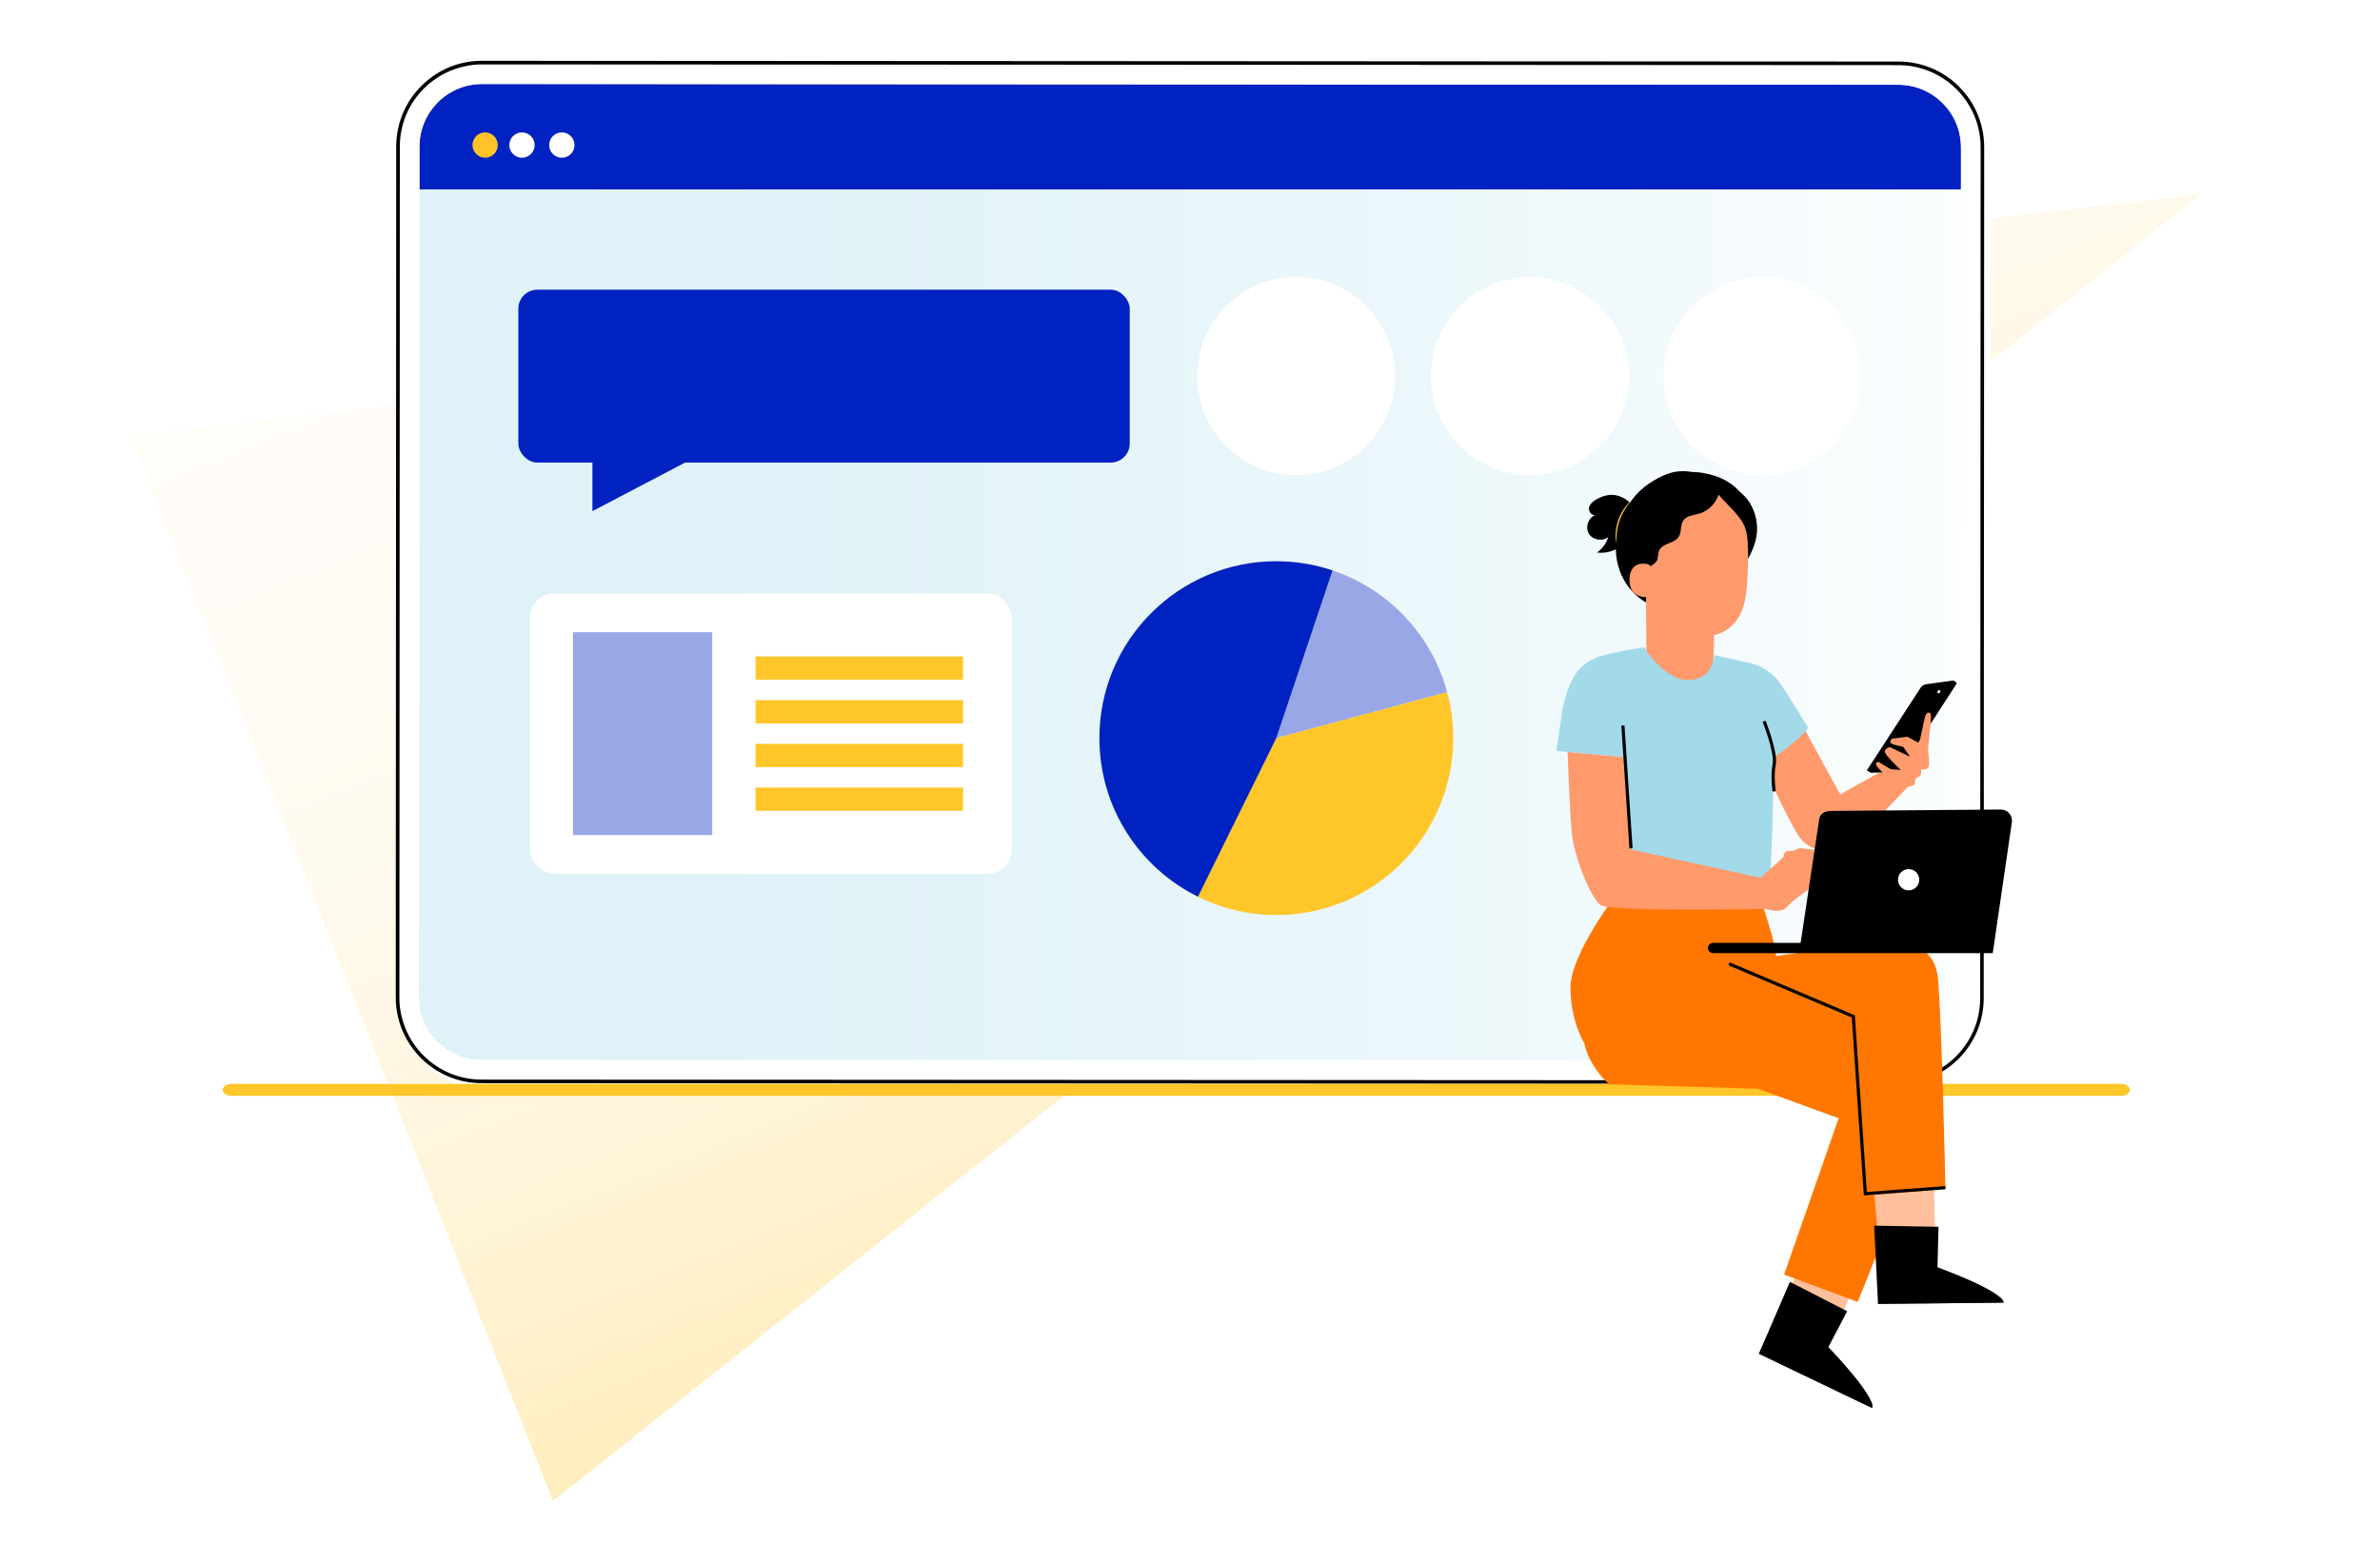 <?xml version="1.0" encoding="UTF-8"?>
<svg xmlns="http://www.w3.org/2000/svg" xmlns:xlink="http://www.w3.org/1999/xlink" id="Laag_1" viewBox="0 0 750 492.59">
  <defs>
    <style>.cls-1{fill:url(#Naamloos_verloop_5);}.cls-2{fill:#0022c0;}.cls-3,.cls-4{fill:#fff;}.cls-5{fill:#ffc629;}.cls-6{fill:#ffbf9d;}.cls-7{fill:#ffc229;}.cls-8{fill:#ff9a6c;}.cls-9{fill:#f70;}.cls-10{fill:#99a7e6;}.cls-11{fill:#a2daea;}.cls-12{fill:url(#Naamloos_verloop_21);opacity:.3;}.cls-13{fill:none;stroke:#000;stroke-miterlimit:10;}.cls-14{opacity:.35;}.cls-15{opacity:.6;}.cls-4{filter:url(#drop-shadow-4);}</style>
    <linearGradient id="Naamloos_verloop_21" x1="-5937.41" y1="1032.95" x2="-5576.4" y2="1032.95" gradientTransform="translate(-2704.28 -4768.91) rotate(-111.91)" gradientUnits="userSpaceOnUse">
      <stop offset="0" stop-color="#ffc629"></stop>
      <stop offset=".14" stop-color="#ffd35a"></stop>
      <stop offset=".28" stop-color="#ffde86"></stop>
      <stop offset=".42" stop-color="#ffe8aa"></stop>
      <stop offset=".57" stop-color="#ffefc6"></stop>
      <stop offset=".71" stop-color="#fff4da"></stop>
      <stop offset=".85" stop-color="#fff7e6"></stop>
      <stop offset="1" stop-color="#fff9ea"></stop>
    </linearGradient>
    <filter id="drop-shadow-4" filterUnits="userSpaceOnUse">
      <feOffset dx="2" dy="2"></feOffset>
      <feGaussianBlur result="blur" stdDeviation="5"></feGaussianBlur>
      <feFlood flood-color="#000" flood-opacity=".4"></feFlood>
      <feComposite in2="blur" operator="in"></feComposite>
      <feComposite in="SourceGraphic"></feComposite>
    </filter>
    <linearGradient id="Naamloos_verloop_5" x1="125.36" y1="180.39" x2="624.64" y2="180.39" gradientUnits="userSpaceOnUse">
      <stop offset="0" stop-color="#a2daea"></stop>
      <stop offset=".2" stop-color="#a6dbeb"></stop>
      <stop offset=".43" stop-color="#b4e1ee"></stop>
      <stop offset=".67" stop-color="#caeaf3"></stop>
      <stop offset=".92" stop-color="#eaf6fa"></stop>
      <stop offset="1" stop-color="#f6fbfd"></stop>
    </linearGradient>
  </defs>
  <polygon class="cls-12" points="41.31 137.41 693.81 61.09 174.27 473.05 41.31 137.41"></polygon>
  <g>
    <g>
      <path class="cls-4" d="m617.37,27.33c-5.1-5.11-11.89-7.92-19.11-7.93l-446.35-.24h-.02c-7.21,0-14,2.81-19.1,7.91-5.11,5.1-7.92,11.89-7.93,19.11l-.15,268.15c0,14.9,12.11,27.03,27.01,27.04l446.35.24h.02c7.21,0,13.99-2.81,19.1-7.91,5.11-5.1,7.92-11.89,7.93-19.11l.15-268.15c0-7.22-2.8-14.01-7.91-19.12Z"></path>
      <path class="cls-3" d="m137.8,328.27c3.72,3.73,8.67,5.78,13.94,5.78l446.35.24c10.88,0,19.72-8.84,19.73-19.7l.14-254.89H132.18l-.14,254.62c0,5.27,2.05,10.22,5.77,13.94Z"></path>
      <g class="cls-14">
        <rect class="cls-1" x="125.36" y="19.85" width="499.28" height="321.08" rx="26.46" ry="26.46"></rect>
      </g>
      <path class="cls-2" d="m617.96,46.44c0-10.87-8.83-19.72-19.7-19.73l-446.35-.24h-.01c-10.86,0-19.71,8.84-19.71,19.7v13.53s485.77,0,485.77,0v-13.26Z"></path>
      <path class="cls-3" d="m610.95,23.87c-1.31-.74-2.7-1.37-4.14-1.88-2.68-.94-5.55-1.46-8.55-1.46l-446.35-.24h-.01c-2.93,0-5.77.51-8.45,1.44-3.52,1.21-6.76,3.18-9.52,5.84-.11.1-.23.19-.33.3-4.9,4.89-7.59,11.39-7.6,18.31l-.15,268.15c0,14.28,11.61,25.91,25.89,25.92l446.35.24h.02c6.91,0,13.41-2.69,18.3-7.58,4.89-4.89,7.59-11.39,7.6-18.31l.15-268.15c0-9.67-5.32-18.12-13.2-22.57Zm6.87,290.72c0,10.87-8.85,19.7-19.73,19.7l-446.35-.24c-5.27,0-10.22-2.06-13.94-5.78-3.72-3.73-5.77-8.68-5.77-13.94l.14-254.62v-13.53c.01-10.86,8.86-19.7,19.72-19.7h.01l446.35.24c10.87,0,19.71,8.85,19.7,19.73v13.26s-.15,254.89-.15,254.89Z"></path>
      <path d="m617.37,27.33c-5.1-5.11-11.89-7.92-19.11-7.93l-446.35-.24h-.02c-7.21,0-14,2.81-19.1,7.91-5.11,5.1-7.92,11.89-7.93,19.11l-.15,268.15c0,14.9,12.11,27.03,27.01,27.04l446.35.24h.02c7.21,0,13.99-2.81,19.1-7.91,5.11-5.1,7.92-11.89,7.93-19.11l.15-268.15c0-7.22-2.8-14.01-7.91-19.12Zm-.96,305.58c-4.89,4.89-11.39,7.58-18.3,7.58h-.02l-446.35-.24c-14.28,0-25.9-11.64-25.89-25.92l.15-268.15c0-6.92,2.7-13.42,7.6-18.31.11-.11.22-.2.33-.3,2.75-2.66,5.99-4.62,9.52-5.84,2.69-.93,5.53-1.44,8.45-1.44h.01l446.35.24c3,0,5.87.52,8.55,1.46,1.44.51,2.82,1.14,4.14,1.88,7.88,4.45,13.21,12.9,13.2,22.57l-.15,268.15c0,6.92-2.7,13.42-7.6,18.31Z"></path>
      <path class="cls-7" d="m156.87,45.72c0,2.2-1.78,3.99-3.99,3.99s-3.99-1.79-3.99-3.99,1.79-3.99,3.99-3.99,3.99,1.78,3.99,3.99Z"></path>
      <path class="cls-3" d="m177.05,41.73c-2.2,0-3.99,1.78-3.99,3.99s1.78,3.99,3.99,3.99,3.99-1.79,3.99-3.99-1.79-3.99-3.99-3.99Z"></path>
      <path class="cls-3" d="m164.49,41.73c-2.2,0-3.99,1.78-3.99,3.99s1.79,3.99,3.99,3.99,3.99-1.79,3.99-3.99-1.78-3.99-3.99-3.99Z"></path>
    </g>
    <g>
      <path class="cls-3" d="m555.35,149.71c-4.21,0-8.29-.82-12.13-2.45-3.71-1.57-7.04-3.82-9.91-6.68-2.86-2.86-5.11-6.19-6.68-9.91-1.63-3.84-2.45-7.92-2.45-12.13s.82-8.29,2.45-12.13c1.57-3.71,3.82-7.04,6.68-9.91,2.86-2.86,6.19-5.11,9.91-6.68,3.84-1.63,7.92-2.45,12.13-2.45s8.29.82,12.13,2.45c3.71,1.57,7.04,3.82,9.91,6.68,2.86,2.86,5.11,6.19,6.68,9.91,1.63,3.84,2.45,7.92,2.45,12.13s-.82,8.29-2.45,12.13c-1.57,3.71-3.82,7.04-6.68,9.91-2.86,2.86-6.19,5.11-9.91,6.68-3.84,1.63-7.92,2.45-12.13,2.45Z"></path>
      <path class="cls-3" d="m408.46,149.71c-4.21,0-8.29-.82-12.13-2.45-3.71-1.57-7.04-3.82-9.91-6.68-2.86-2.86-5.11-6.2-6.68-9.91-1.63-3.84-2.45-7.93-2.45-12.13s.82-8.29,2.45-12.13c1.57-3.71,3.82-7.04,6.68-9.91,2.86-2.86,6.2-5.11,9.91-6.68,3.84-1.63,7.93-2.45,12.13-2.45s8.29.82,12.13,2.45c3.71,1.57,7.04,3.82,9.91,6.68,2.86,2.86,5.11,6.19,6.68,9.91,1.63,3.84,2.45,7.93,2.45,12.13s-.82,8.29-2.45,12.13c-1.57,3.71-3.82,7.04-6.68,9.91-2.86,2.86-6.19,5.11-9.91,6.68-3.84,1.63-7.93,2.45-12.13,2.45Z"></path>
      <path class="cls-3" d="m482.08,149.71c-4.21,0-8.29-.82-12.13-2.45-3.71-1.57-7.04-3.82-9.91-6.68-2.86-2.86-5.11-6.2-6.68-9.91-1.63-3.84-2.45-7.93-2.45-12.13s.82-8.29,2.45-12.13c1.57-3.71,3.82-7.04,6.68-9.91,2.86-2.86,6.2-5.11,9.91-6.68,3.84-1.63,7.93-2.45,12.13-2.45s8.29.82,12.13,2.45c3.71,1.57,7.04,3.82,9.91,6.68,2.86,2.86,5.11,6.19,6.68,9.91,1.63,3.84,2.45,7.93,2.45,12.13s-.82,8.29-2.45,12.13c-1.57,3.71-3.82,7.04-6.68,9.91-2.86,2.86-6.2,5.11-9.91,6.68-3.84,1.63-7.93,2.45-12.13,2.45Z"></path>
    </g>
    <rect class="cls-2" x="163.34" y="91.3" width="192.67" height="54.49" rx="6" ry="6"></rect>
    <polygon class="cls-2" points="186.69 143.72 186.69 161.09 219.83 143.72 186.69 143.72"></polygon>
    <rect class="cls-3" x="167.03" y="187.07" width="151.79" height="88.28" rx="7.46" ry="7.46"></rect>
    <rect class="cls-5" x="238.09" y="248.2" width="65.39" height="7.34"></rect>
    <rect class="cls-5" x="238.09" y="234.43" width="65.39" height="7.34"></rect>
    <rect class="cls-5" x="238.09" y="220.66" width="65.39" height="7.34"></rect>
    <rect class="cls-5" x="238.09" y="206.88" width="65.39" height="7.34"></rect>
    <rect class="cls-10" x="180.55" y="199.25" width="43.9" height="63.93"></rect>
    <path class="cls-10" d="m456.03,218.14c-4.84-18.04-18.51-32.46-36.1-38.36l-17.73,52.85,53.83-14.49Z"></path>
    <path class="cls-5" d="m402.2,232.63l-24.68,49.99c7.44,3.68,15.81,5.76,24.68,5.76,30.79,0,55.75-24.96,55.75-55.75,0-5.01-.67-9.86-1.91-14.49l-53.83,14.49Z"></path>
    <path class="cls-2" d="m419.93,179.78c-5.57-1.87-11.53-2.9-17.73-2.9-30.79,0-55.75,24.96-55.75,55.75,0,21.93,12.66,40.89,31.07,49.99l24.68-49.99,17.73-52.85Z"></path>
  </g>
  <path class="cls-5" d="m668.58,345.35H72.77c-1.41,0-2.56-.84-2.56-1.87h0c0-1.03,1.15-1.87,2.56-1.87h595.82c1.41,0,2.56.84,2.56,1.87h0c0,1.03-1.15,1.87-2.56,1.87Z"></path>
  <g>
    <g>
      <path class="cls-8" d="m568.19,228.99l11.71,21.38,17.15-9.59,8.34,2.75s-21.04,22.81-24.45,23.97c-3.41,1.16-9.88,1.37-13.57-3.25-3.37-4.21-13.16-26.32-13.16-26.32l13.99-8.95Z"></path>
      <g>
        <path d="m616.38,215.03c-.3-.38-.78-.57-1.26-.5l-8.16,1.12c-.72.11-1.35.52-1.74,1.13l-16.94,26.03,1.3.73,9.02-.28,18.04-27.9-.26-.32Z"></path>
        <path class="cls-3" d="m610.61,218.41c.17.15.48.09.68-.14.2-.23.23-.54.05-.7-.17-.15-.48-.09-.68.14-.2.23-.23.54-.05.7Z"></path>
      </g>
      <g>
        <path class="cls-8" d="m607.6,224.65s-.73-.13-1.12,1.86c-.4,1.99-1.68,7.69-1.68,7.69l-3.81-2.02-4.76.62s-1.04.96-.28,1.48c.76.52,3.77,1.06,3.77,1.06l2.22,3.19-6.37-3.07s-2.13.55-1.5,1.85c.62,1.3,4.92,5.36,4.92,5.36l-3.19-.24-3.8-2.31s-1.17.05-.73,1.05c.43.99,4.38,4.58,4.38,4.58l4.79,2.32s2.61-.21,2.86-.97c.25-.77.31-1.86.31-1.86,0,0,1.39-.37,1.65-1.05.26-.67.09-1.74.09-1.74,0,0,2.18.38,2.45-.83.27-1.21.04-3.61-.18-4.54-.22-.93.93-9.62.84-9.88-.09-.26.5-3.12-.87-2.55Z"></path>
        <path class="cls-8" d="m603.46,247.11c.02.06-.45.26-1.25.39-.8.13-1.94.14-3.16-.14-1.21-.29-2.23-.82-2.88-1.29-.66-.48-.98-.87-.94-.91.09-.12,1.61,1.19,3.94,1.73,2.32.57,4.27.08,4.29.23Z"></path>
        <path class="cls-8" d="m602.33,245.39c-.07.11-.92-.33-1.83-1.08-.91-.74-1.51-1.49-1.42-1.58.1-.1.84.48,1.73,1.2.89.73,1.6,1.34,1.52,1.46Z"></path>
        <path class="cls-8" d="m604.85,241.26c-.07.11-.92-.32-1.76-1.11-.85-.78-1.35-1.59-1.25-1.67.11-.09.76.55,1.58,1.31.82.76,1.51,1.36,1.43,1.47Z"></path>
        <path class="cls-8" d="m607.5,237.93c-.13.06-.61-.84-1.37-1.82-.75-.99-1.5-1.68-1.41-1.79.07-.11,1,.45,1.8,1.49.8,1.04,1.1,2.08.98,2.12Z"></path>
      </g>
    </g>
    <g>
      <polygon class="cls-6" points="590.31 392.74 580.17 414.72 563.81 407.16 574.3 379.96 590.31 392.74"></polygon>
      <g>
        <path d="m582.09,413.25l-5.92,11.3s15.17,15.68,13.74,19.19l-35.65-17.09,9.79-22.66,18.04,9.27Z"></path>
        <g class="cls-15">
          <path d="m554.26,426.64l1.48-2.84,33.63,17.45s1.26,1.45.54,2.48l-35.65-17.09Z"></path>
        </g>
      </g>
      <path class="cls-9" d="m585.43,410.32l26.73-66.89s-.6-11.41-2.7-15.02c-2.1-3.6-65.78-24.63-65.78-24.63,0,0-16.22-3.9-27.03,0-10.81,3.9-18.92,17.42-17.42,24.93,1.5,7.51,7.84,13.02,7.84,13.02l46.82,1.39,25.52,9.31-17.19,49.26,23.2,8.63Z"></path>
      <polygon class="cls-6" points="609.2 364.61 609.81 388.81 591.79 389.25 589.19 360.21 609.2 364.61"></polygon>
      <g>
        <path d="m610.88,386.65l-.33,12.75s20.53,7.37,20.8,11.15l-39.53.4-1.22-24.66,20.28.35Z"></path>
        <g class="cls-15">
          <path d="m591.82,410.95l.08-3.2,37.88.81s1.77.75,1.58,1.99l-39.53.4Z"></path>
        </g>
      </g>
      <path class="cls-9" d="m598.68,297.44s10.8-.86,12,10.85c1.2,11.71,2.38,66.38,2.38,66.38l-25.23,2.1-3.9-55.86-40.25-17.12s47.79-7.85,55-6.35Z"></path>
      <path class="cls-9" d="m554.18,281.63s6.55,18.37,5.3,20.42c-1.25,2.05-18.1,10.47-18.1,10.47l-42.16,16.19s-4.33-6.89-4.33-17.47,14.66-29.61,14.66-29.61h44.62Z"></path>
    </g>
    <g>
      <g>
        <path d="m532.63,148.68c-4.76-.81-8.95,1.02-12.96,3.71-4.02,2.68-7.04,6.74-8.79,11.24-1.84,4.74-2.29,10.08-.87,14.97,1.41,4.89,4.76,9.26,9.3,11.57,6.19,3.15,14.12,2.05,19.66-2.14,5.54-4.19,8.71-11.12,8.98-18.06.18-4.78-.96-9.68-3.63-13.65-2.67-3.97-6.94-6.94-11.67-7.63"></path>
        <g>
          <path d="m519.09,164.87c.7-1.82.43-3.86.7-5.79.61-4.25,4.03-7.66,8-9.32,3.69-1.54,8.19-1.21,12.63.23,3.04.98,5.91,2.7,7.94,5.17,2.69,3.28,3.64,7.92,2.45,11.99l-21.76-3.17c-2.04,1.69-4.12,3.4-6.59,4.34-.72.28-1.51.48-2.27.36-.77-.12-1.51-.64-1.69-1.4-.2-.82.29-1.63.59-2.43Z"></path>
          <path class="cls-8" d="m540.88,156l-18.99,4.02c-1.84.12-3.28,1.63-3.31,3.47l.23,41.1c.02,2.81.96,5.53,2.68,7.75l1.81,2.34c4.13,5.33,12.5,4.79,15.65-1.17.22-.42.37-.78.44-1.08.06-.37.16-.61.18-.93l.36-4.01c.19-3.66.21-7.38.21-7.34,0,0,7.77-.98,9.76-11,.99-4.98,1.06-13.21.9-19.94-.15-6.06-3.86-13.63-9.91-13.23Z"></path>
          <path d="m515.61,161.94c1.97-5.78,10.57-13.66,16.65-13.12l9.61,6.03c-.65,3.3-3.27,6.14-6.51,7.06-1.73.49-3.81.59-4.86,2.05-1.07,1.49-.51,3.7-1.51,5.24-1.39,2.13-5.07,1.96-6.13,4.27-.46,1.01-.26,2.24-.74,3.24-.64,1.34-4.09,2.98-5.49,2.5-1.4-.48-1.36-2.88-1.8-4.15-.75-2.17-.4-3.28-.12-4.48.67-2.84-.05-5.89.89-8.65Z"></path>
          <path class="cls-8" d="m520.78,180.49c.03-.75-.77-2.55-1.51-2.7-1.97-.39-5.54-.36-5.77,4.66-.31,6.87,6.65,5.77,6.67,5.57.02-.15.51-4.94.61-7.53Z"></path>
        </g>
        <path d="m514.14,160.16h0c.02-2.15-2.66-3.55-4.75-4.04-2.09-.49-4.31.15-6.19,1.18-1.1.6-2.21,1.46-2.46,2.7-.25,1.23.94,2.7,2.12,2.26-2.26.77-3.4,3.78-2.22,5.86,1.17,2.07,4.35,2.64,6.17,1.11-.59,1.97-1.87,3.72-3.57,4.88,3.53.5,7.28-1.01,9.49-3.82,2.2-2.81,2.77-6.81,1.43-10.12Z"></path>
        <path class="cls-5" d="m509.37,171.08s-.23-.77-.26-2.06c-.03-1.29.16-3.08.79-4.96.63-1.87,1.57-3.42,2.37-4.43.8-1.01,1.42-1.52,1.45-1.49.13.09-2.18,2.37-3.39,6.06-1.26,3.67-.81,6.88-.97,6.87Z"></path>
        <path d="m539.88,152.77c.63,2.8,4.88,6.38,6.75,8.56,3.56,4.15,4.26,5.53,4.23,14.82,1.68-3.21,2.97-6.35,2.84-9.97-.13-3.62-1.46-7.24-3.98-9.85-2.52-2.6-6.25-4.08-9.84-3.56"></path>
      </g>
      <path class="cls-11" d="m569.79,229.4s-7.54-12.57-9.63-15.12c-1.96-2.38-4.49-3.79-6.18-4.53-.94-.41-1.93-.69-2.94-.87l-10.85-2.4s-.02,7.4-7.78,7.86c-7.76.46-14.29-10.35-14.29-10.35,0,0-12.53,1.94-15.53,3.48-3,1.54-7.71,3.5-10.3,16.48l-1.82,12.7,21.61,2,2.07,32.1,10.71,7.46s29.71,7.72,31.6,8.23c1.9.51,2.53-47.8,2.53-47.8,0,0,7.63-4.93,10.79-9.26Z"></path>
    </g>
    <g>
      <path class="cls-8" d="m554.65,276.59l-40.68-8.85-1.88-29.08-18.09-1.67s.67,19.88,1.37,25.79c1,8.5,6.02,20.1,8.96,22.41,2.94,2.32,52.15,1.27,52.15,1.27l-1.83-9.87Z"></path>
      <path class="cls-8" d="m577.74,281.86c-.29.57-.88.94-1.51.88-.13-.01-.26-.04-.39-.08-.9-.29-.82-2.12-.82-2.12l-4.31-.7s-5.61,3.62-7.6,6.01c-1.99,2.4-7.08.46-7.08.46l-1.76-9.19,7.94-7.18s-.49.43.06-.91c.55-1.34,3.04-.83,3.04-.83.39-.66,2.02-.9,2.02-.9l6.96.8c1.43.17,2.72.97,3.49,2.19l2.94,4.66s1.55,3.35,1.3,4.13c-.38,1.18-1.62.92-1.62.92,0,0-.34,2.21-.92,2.28-.58.08-1.72-.41-1.72-.41h0Z"></path>
    </g>
    <g>
      <path d="m630.52,255.13l-53.58.44c-1.74,0-3.4.83-3.66,2.55l-5.86,39.05h-27.6c-.89,0-1.61.72-1.61,1.61s.72,1.61,1.61,1.61h88.15l6.02-41.22c.32-2.13-1.32-4.04-3.48-4.04Z"></path>
      <circle class="cls-3" cx="601.46" cy="277.26" r="3.35"></circle>
    </g>
  </g>
  <polyline class="cls-13" points="544.88 303.76 584.02 320.33 587.82 376.21 613.06 374.3"></polyline>
  <path class="cls-13" d="m555.92,227.31s3.91,9.86,3.17,13.6c-.74,3.74,0,8.51,0,8.51"></path>
  <line class="cls-13" x1="513.97" y1="267.37" x2="511.42" y2="228.65"></line>
</svg>
